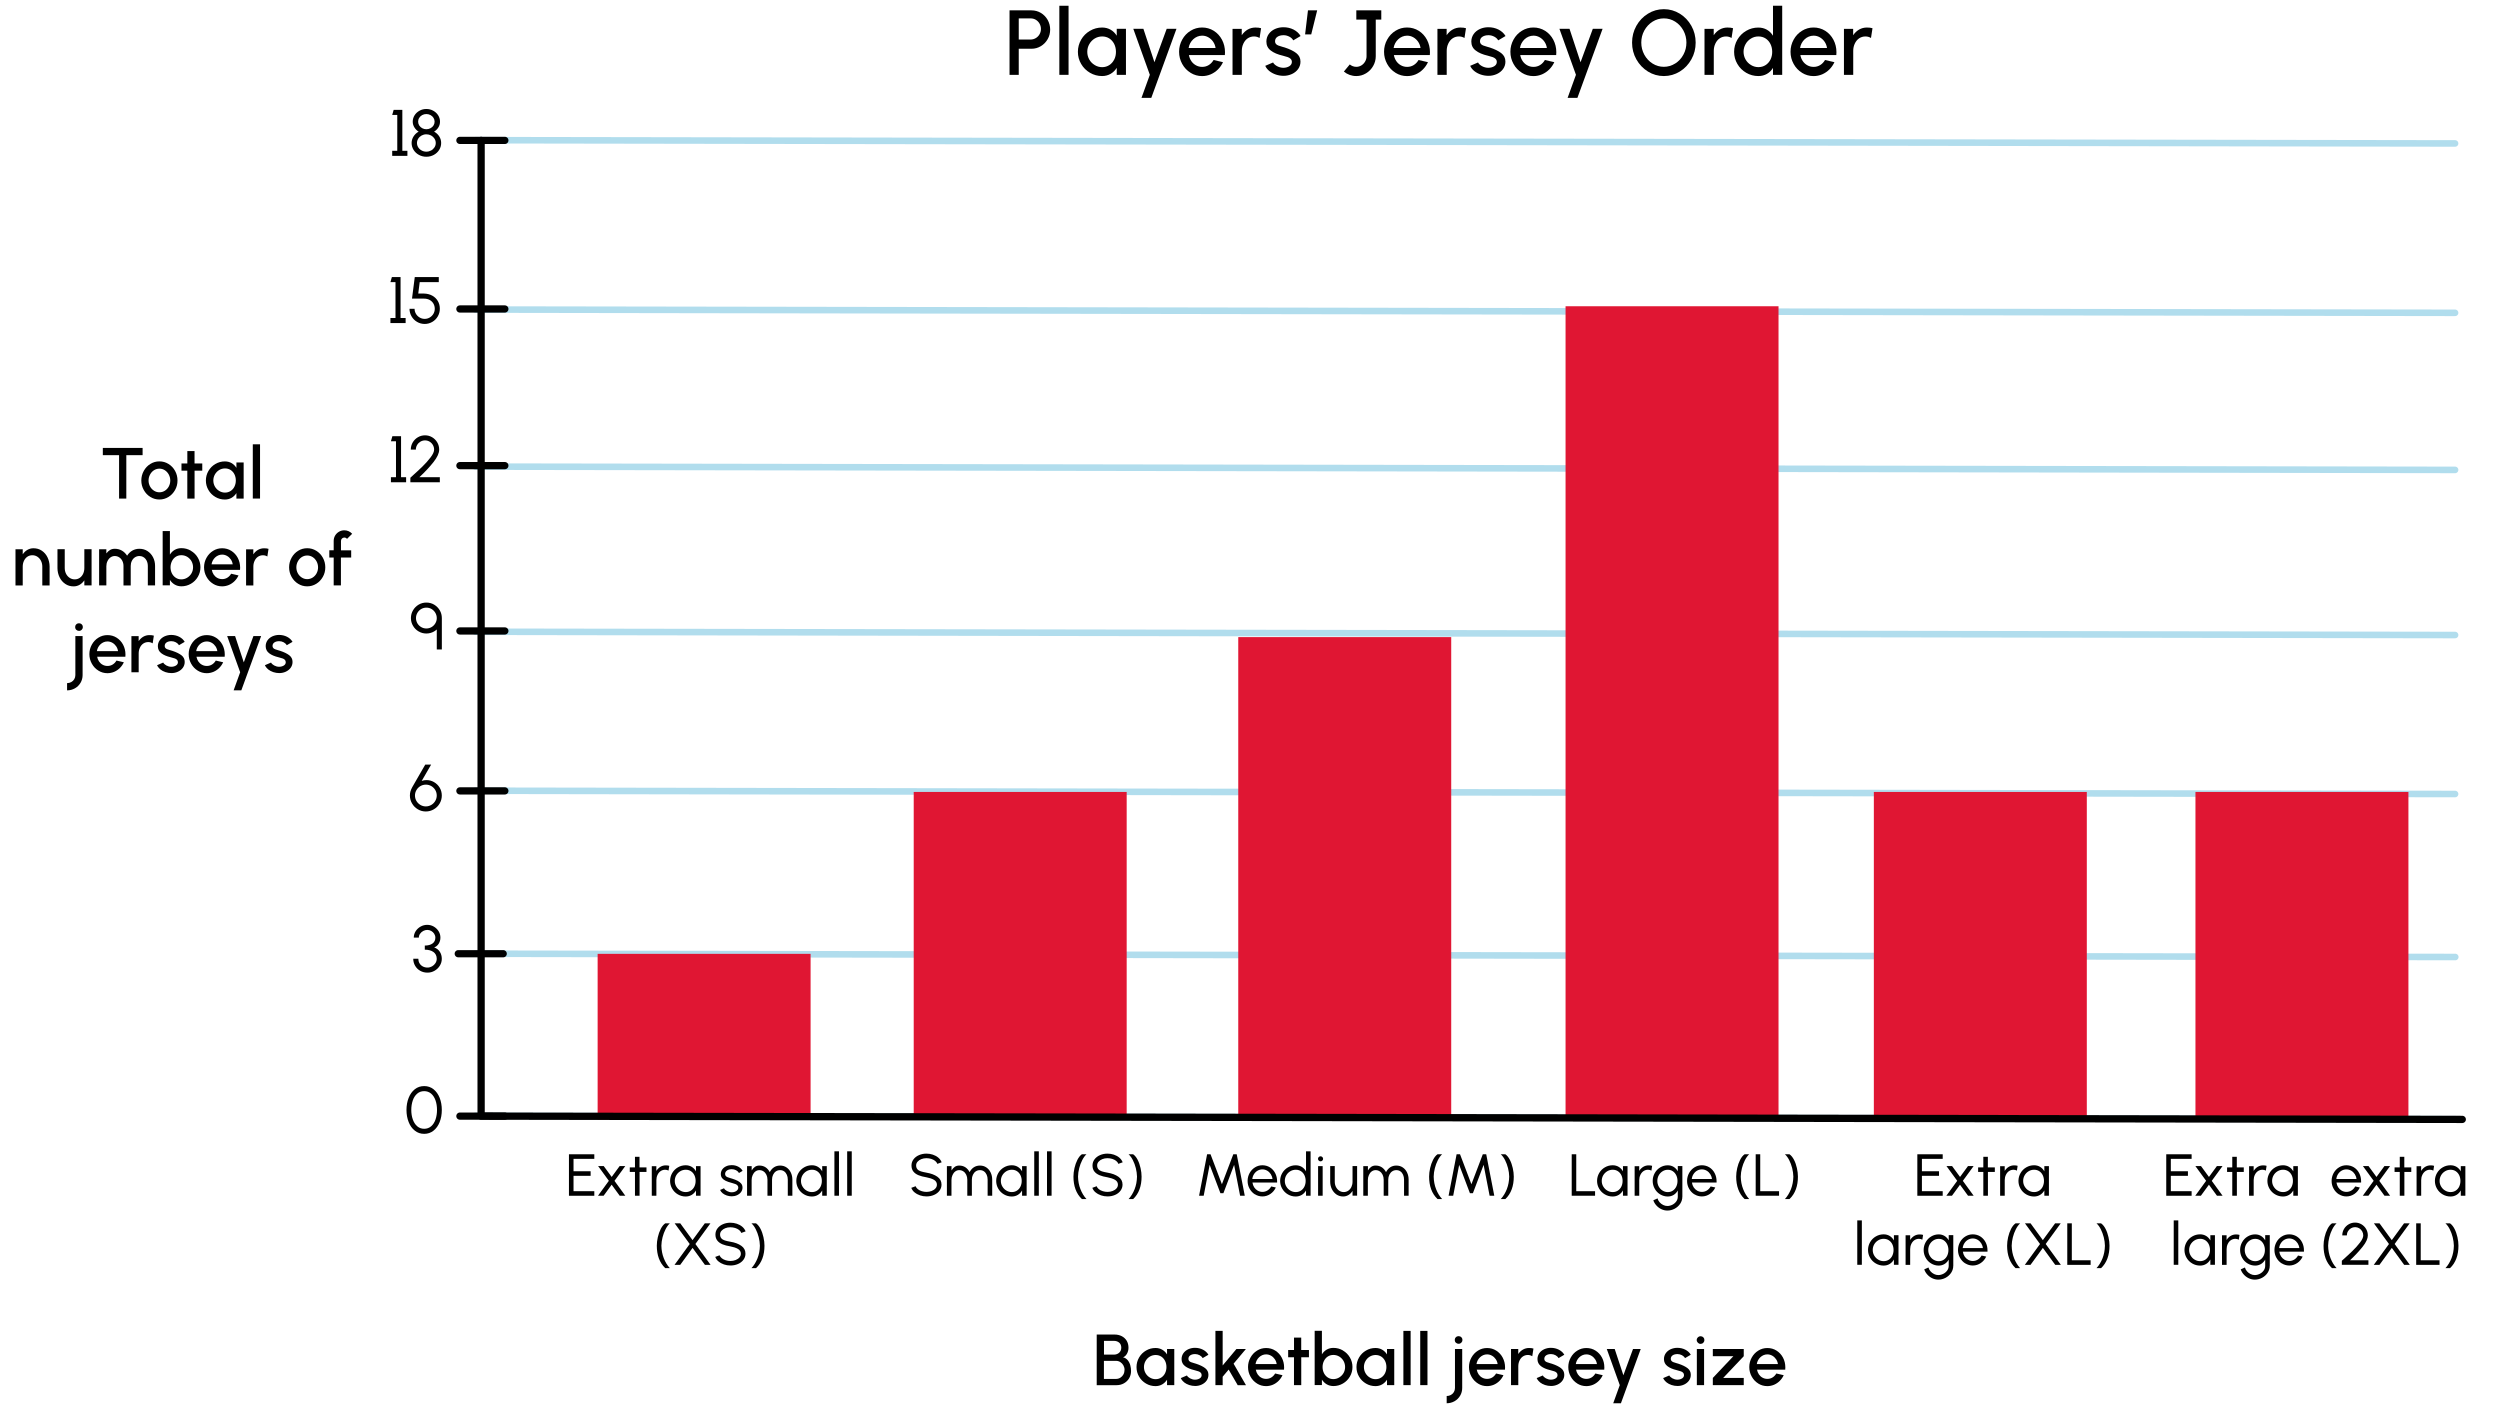 <?xml version="1.0" encoding="UTF-8"?>
<svg id="Layer_1" data-name="Layer 1" xmlns="http://www.w3.org/2000/svg" width="760" height="427" viewBox="0 0 760 427">
  <defs>
    <style>
      .cls-1 {
        fill: #e01633;
      }

      .cls-2 {
        stroke-width: 2.2px;
      }

      .cls-2, .cls-3 {
        stroke-miterlimit: 10;
      }

      .cls-2, .cls-3, .cls-4 {
        fill: none;
        stroke-linecap: round;
      }

      .cls-2, .cls-4 {
        stroke: #000;
      }

      .cls-3 {
        stroke: #b1dded;
        stroke-width: 2px;
      }

      .cls-4 {
        stroke-linejoin: round;
        stroke-width: 2.21px;
      }
    </style>
  </defs>
  <g id="mada4_04.205">
    <g>
      <path d="m313.58,3.15c1.04,0,1.99.27,2.86.78.85.52,1.54,1.23,2.05,2.12.5.9.76,1.88.76,2.93s-.25,2.06-.77,2.94c-.52.9-1.2,1.6-2.07,2.12-.87.52-1.81.78-2.82.78h-3.89v7.94h-2.8V3.15h6.7Zm-.28,8.87c1.13,0,2.16-.62,2.72-1.6.28-.49.42-1.02.42-1.62,0-1.18-.6-2.21-1.55-2.79-.49-.28-1.01-.42-1.58-.42h-3.61v6.43h3.61Z"/>
      <path d="m322.04,1.75h2.8v21h-2.8V1.75Z"/>
      <path d="m342.29,22.76h-2.8v-2.13c-.97,1.53-2.51,2.49-4.45,2.49-1.33,0-2.56-.34-3.68-.99-1.13-.66-2.03-1.55-2.69-2.69-.66-1.12-.99-2.35-.99-3.68s.34-2.58.99-3.71,1.55-2.03,2.69-2.69c1.12-.66,2.35-.99,3.68-.99,1.95,0,3.49.94,4.45,2.49v-2.1h2.8v14.01Zm-3.56-4.66c.35-.71.52-1.48.52-2.34,0-1.74-.73-3.22-2-4.06-.64-.41-1.37-.62-2.19-.62-1.64,0-3.1.9-3.91,2.33-.41.71-.62,1.5-.62,2.35,0,1.69.88,3.21,2.28,4.03.69.42,1.44.63,2.24.63,1.64,0,2.97-.91,3.67-2.33Z"/>
      <path d="m357.65,8.75l-7.66,21.01h-2.98l2.54-7.02-5.03-13.99h3.07l3.36,10.17,3.73-10.17h2.98Z"/>
      <path d="m361.94,22.13c-1.08-.66-1.92-1.55-2.55-2.69s-.95-2.37-.95-3.7.32-2.56.95-3.7,1.47-2.03,2.55-2.69c1.06-.66,2.23-.99,3.5-.99s2.49.34,3.56,1.01c1.05.67,1.89,1.58,2.49,2.72.6,1.15.91,2.41.91,3.78,0,.28-.01.57-.04.87h-10.93c.24,1.36.99,2.49,2.13,3.11.57.32,1.19.48,1.88.48h.06c1.41,0,2.65-.76,3.43-2.09l2.86.66c-.77,1.67-2.07,2.98-3.73,3.7-.83.35-1.71.53-2.62.53-1.27,0-2.44-.34-3.5-.99Zm7.59-7.54c-.18-1.36-1.01-2.58-2.19-3.25-.59-.34-1.22-.5-1.91-.5-2.03,0-3.78,1.68-4.09,3.75h8.18Z"/>
      <path d="m382.92,11.56c-.52-.32-1.08-.48-1.69-.48-1.46,0-2.62.83-3.24,2.17-.32.67-.48,1.42-.48,2.21v7.3h-2.82v-13.99h2.8v1.93c1.01-1.47,2.47-2.33,4.16-2.33.71,0,1.29.07,1.72.21l-.46,2.97Z"/>
      <path d="m385.9,21.61c-.58-.46-1-.99-1.26-1.6l2.38-1.02c.39.81,1.76,1.62,3.1,1.62.71,0,1.33-.17,1.85-.49.5-.32.76-.76.76-1.3,0-.78-.6-1.23-1.26-1.46-.32-.11-.83-.25-1.48-.43-1.56-.36-2.79-.88-3.67-1.57-.9-.67-1.34-1.58-1.34-2.73,0-1.72,1.04-3.1,2.62-3.82.8-.35,1.64-.53,2.55-.53,1.13,0,2.16.24,3.1.71.92.48,1.64,1.13,2.13,1.96l-2.23,1.32c-.24-.45-.63-.83-1.18-1.12-.56-.29-1.13-.45-1.74-.45-.76,0-1.39.15-1.88.48-.49.32-.74.78-.74,1.39,0,.66.43,1.05,1.01,1.27.28.11.67.24,1.19.38.39.11.64.18.77.22,1.48.49,2.65,1.05,3.5,1.71.84.66,1.26,1.5,1.26,2.54v.1c0,1.62-1.02,2.98-2.59,3.71-.8.36-1.64.55-2.54.55-1.58,0-3.15-.52-4.3-1.43Z"/>
      <path d="m397.62,3.15h2.8l-1.81,7.31h-1.86l.87-7.31Z"/>
      <path d="m408.54,21.75l1.79-2.16c.52.43,1.2.73,1.99.73,1.12,0,2.13-.64,2.69-1.64.28-.49.42-1.02.42-1.58V5.95h-3.11v-2.8h7.59v2.8h-1.68v11.15c0,1.06-.27,2.06-.8,2.98-.53.92-1.25,1.67-2.16,2.21-.91.55-1.89.83-2.96.83-1.4,0-2.73-.48-3.78-1.37Z"/>
      <path d="m424.25,22.13c-1.08-.66-1.92-1.55-2.55-2.69s-.95-2.37-.95-3.7.32-2.56.95-3.7,1.47-2.03,2.55-2.69c1.06-.66,2.23-.99,3.5-.99s2.49.34,3.56,1.01c1.05.67,1.89,1.58,2.49,2.72.6,1.15.91,2.41.91,3.78,0,.28-.01.57-.04.87h-10.93c.24,1.36,1,2.49,2.13,3.11.58.32,1.19.48,1.88.48h.06c1.42,0,2.65-.76,3.43-2.09l2.86.66c-.77,1.67-2.07,2.98-3.73,3.7-.83.35-1.71.53-2.62.53-1.28,0-2.44-.34-3.5-.99Zm7.59-7.54c-.18-1.36-1.01-2.58-2.19-3.25-.59-.34-1.22-.5-1.9-.5-2.03,0-3.78,1.68-4.09,3.75h8.18Z"/>
      <path d="m445.22,11.56c-.52-.32-1.08-.48-1.7-.48-1.46,0-2.62.83-3.24,2.17-.32.67-.48,1.42-.48,2.21v7.3h-2.82v-13.99h2.8v1.93c1.01-1.47,2.47-2.33,4.16-2.33.71,0,1.29.07,1.72.21l-.46,2.97Z"/>
      <path d="m448.2,21.61c-.58-.46-1-.99-1.26-1.6l2.38-1.02c.39.81,1.76,1.62,3.1,1.62.71,0,1.33-.17,1.85-.49.5-.32.76-.76.76-1.3,0-.78-.6-1.23-1.26-1.46-.32-.11-.83-.25-1.48-.43-1.56-.36-2.79-.88-3.67-1.57-.9-.67-1.34-1.58-1.34-2.73,0-1.72,1.04-3.1,2.62-3.82.8-.35,1.64-.53,2.55-.53,1.13,0,2.16.24,3.1.71.92.48,1.64,1.13,2.13,1.96l-2.23,1.32c-.24-.45-.63-.83-1.18-1.12-.56-.29-1.13-.45-1.74-.45-.76,0-1.39.15-1.88.48-.49.32-.74.78-.74,1.39,0,.66.43,1.05,1.01,1.27.28.11.67.24,1.19.38.39.11.64.18.77.22,1.48.49,2.65,1.05,3.5,1.71.84.66,1.26,1.5,1.26,2.54v.1c0,1.62-1.02,2.98-2.59,3.71-.8.36-1.64.55-2.54.55-1.58,0-3.15-.52-4.3-1.43Z"/>
      <path d="m462.66,22.13c-1.08-.66-1.92-1.55-2.55-2.69s-.95-2.37-.95-3.7.32-2.56.95-3.7,1.47-2.03,2.55-2.69c1.06-.66,2.23-.99,3.5-.99s2.49.34,3.56,1.01c1.05.67,1.89,1.58,2.49,2.72.6,1.15.91,2.41.91,3.78,0,.28-.01.57-.04.87h-10.93c.24,1.36,1,2.49,2.13,3.11.58.32,1.19.48,1.88.48h.06c1.42,0,2.65-.76,3.43-2.09l2.86.66c-.77,1.67-2.07,2.98-3.73,3.7-.83.35-1.71.53-2.62.53-1.28,0-2.44-.34-3.5-.99Zm7.59-7.54c-.18-1.36-1.01-2.58-2.19-3.25-.59-.34-1.22-.5-1.9-.5-2.03,0-3.78,1.68-4.09,3.75h8.18Z"/>
      <path d="m487.19,8.75l-7.66,21.01h-2.98l2.54-7.02-5.03-13.99h3.07l3.36,10.17,3.73-10.17h2.98Z"/>
      <path d="m500.98,21.75c-1.48-.91-2.66-2.16-3.53-3.71-.87-1.55-1.3-3.25-1.3-5.08s.43-3.54,1.3-5.1c.87-1.56,2.05-2.79,3.53-3.7,1.47-.91,3.08-1.37,4.83-1.37s3.36.46,4.85,1.37c1.47.91,2.65,2.14,3.52,3.7.87,1.55,1.3,3.26,1.3,5.1s-.43,3.53-1.3,5.08c-.87,1.56-2.04,2.8-3.52,3.71-1.49.91-3.1,1.37-4.85,1.37s-3.36-.46-4.83-1.37Zm8.28-2.44c1.05-.66,1.88-1.55,2.49-2.69.62-1.13.92-2.35.92-3.67s-.31-2.55-.92-3.68c-.62-1.13-1.44-2.03-2.49-2.69s-2.2-.99-3.45-.99-2.38.34-3.43.99c-1.05.67-1.89,1.57-2.51,2.7-.62,1.13-.92,2.35-.92,3.67s.31,2.55.92,3.68c.62,1.13,1.46,2.03,2.51,2.69,1.05.66,2.19.99,3.43.99s2.39-.34,3.45-1.01Z"/>
      <path d="m526.41,11.56c-.52-.32-1.08-.48-1.7-.48-1.46,0-2.62.83-3.24,2.17-.32.67-.48,1.42-.48,2.21v7.3h-2.82v-13.99h2.8v1.93c1.01-1.47,2.47-2.33,4.16-2.33.71,0,1.29.07,1.72.21l-.46,2.97Z"/>
      <path d="m541.79,22.76h-2.8v-2.12c-.95,1.56-2.49,2.48-4.46,2.48-1.33,0-2.56-.34-3.68-.99-1.13-.66-2.03-1.55-2.69-2.69-.66-1.12-.99-2.35-.99-3.68s.34-2.56.99-3.7c.66-1.13,1.55-2.03,2.69-2.69,1.12-.66,2.35-.99,3.68-.99,1.96,0,3.5.92,4.46,2.48V1.75h2.8v21.01Zm-3.56-4.65c.35-.71.52-1.5.52-2.35,0-1.74-.73-3.22-2-4.06-.64-.41-1.37-.62-2.19-.62s-1.57.21-2.25.63c-.7.42-1.25.98-1.65,1.69s-.62,1.5-.62,2.35c0,1.69.88,3.21,2.28,4.03.69.42,1.44.63,2.24.63,1.64,0,2.97-.9,3.67-2.31Z"/>
      <path d="m547.82,22.13c-1.08-.66-1.92-1.55-2.55-2.69s-.95-2.37-.95-3.7.32-2.56.95-3.7,1.47-2.03,2.55-2.69c1.06-.66,2.23-.99,3.5-.99s2.49.34,3.56,1.01c1.05.67,1.89,1.58,2.49,2.72.6,1.15.91,2.41.91,3.78,0,.28-.01.57-.04.87h-10.93c.24,1.36,1,2.49,2.13,3.11.58.32,1.19.48,1.88.48h.06c1.42,0,2.65-.76,3.43-2.09l2.86.66c-.77,1.67-2.07,2.98-3.73,3.7-.83.35-1.71.53-2.62.53-1.27,0-2.44-.34-3.5-.99Zm7.59-7.54c-.18-1.36-1.01-2.58-2.19-3.25-.59-.34-1.22-.5-1.91-.5-2.03,0-3.78,1.68-4.09,3.75h8.18Z"/>
      <path d="m568.8,11.56c-.52-.32-1.08-.48-1.7-.48-1.46,0-2.62.83-3.24,2.17-.32.67-.48,1.42-.48,2.21v7.3h-2.82v-13.99h2.8v1.93c1.01-1.47,2.46-2.33,4.16-2.33.71,0,1.29.07,1.72.21l-.46,2.97Z"/>
    </g>
    <g>
      <line class="cls-3" x1="144.55" y1="339.22" x2="746.4" y2="340.22"/>
      <line class="cls-3" x1="144.58" y1="240.38" x2="746.34" y2="241.38"/>
      <line class="cls-3" x1="144.58" y1="141.85" x2="746.34" y2="142.85"/>
      <line class="cls-3" x1="144.58" y1="42.61" x2="746.34" y2="43.61"/>
      <line class="cls-3" x1="144.58" y1="94.1" x2="746.34" y2="95.1"/>
      <line class="cls-3" x1="144.58" y1="192.05" x2="746.34" y2="193.05"/>
      <line class="cls-3" x1="144.58" y1="289.93" x2="746.4" y2="290.93"/>
    </g>
    <rect class="cls-1" x="181.68" y="289.97" width="64.74" height="50.33"/>
    <rect class="cls-1" x="277.77" y="240.75" width="64.74" height="99.55"/>
    <rect class="cls-1" x="376.43" y="193.68" width="64.74" height="146.63"/>
    <rect class="cls-1" x="475.93" y="93.1" width="64.74" height="247.21"/>
    <rect class="cls-1" x="569.65" y="240.75" width="64.74" height="99.55"/>
    <rect class="cls-1" x="667.42" y="240.75" width="64.74" height="99.55"/>
    <g>
      <line class="cls-2" x1="139.81" y1="339.3" x2="153.47" y2="339.3"/>
      <line class="cls-2" x1="139.81" y1="240.43" x2="153.47" y2="240.43"/>
      <line class="cls-2" x1="139.81" y1="141.55" x2="153.47" y2="141.55"/>
      <line class="cls-2" x1="139.81" y1="42.68" x2="153.47" y2="42.68"/>
      <line class="cls-2" x1="139.31" y1="289.93" x2="152.97" y2="289.93"/>
      <line class="cls-2" x1="139.81" y1="93.93" x2="153.47" y2="93.93"/>
      <line class="cls-2" x1="139.81" y1="191.81" x2="153.47" y2="191.81"/>
    </g>
    <g>
      <path d="m172.96,350.9h7.71v1.39h-6.32v3.77h5.2v1.39h-5.2v4.67h6.32v1.39h-7.71v-12.6Z"/>
      <path d="m185.1,358.98l-3.28-4.5h1.71l2.42,3.31,2.42-3.31h1.71l-3.28,4.5,3.29,4.52h-1.71l-2.44-3.35-2.44,3.35h-1.71l3.29-4.52Z"/>
      <path d="m194.43,356.27v7.23h-1.4v-7.23s-1.58,0-1.58,0v-1.39h1.58v-3.21s1.38,0,1.38,0v3.21h2.12v1.39h-2.11Z"/>
      <path d="m203.24,355.86c-.33-.17-.68-.26-1.04-.26-1.01,0-1.85.59-2.31,1.56-.23.48-.35,1.01-.35,1.58v4.77h-1.4v-8.99h1.39v1.43c.68-1.07,1.68-1.68,2.86-1.68.44,0,.79.04,1.07.14l-.23,1.47Z"/>
      <path d="m212.97,363.5h-1.39v-1.61c-.64,1.14-1.74,1.85-3.13,1.85-.86,0-1.65-.22-2.37-.64-.73-.42-1.31-1-1.73-1.73-.42-.72-.64-1.51-.64-2.37s.22-1.66.64-2.39c.42-.73,1-1.31,1.73-1.73.72-.42,1.51-.64,2.37-.64,1.4,0,2.49.7,3.13,1.85v-1.59h1.39v9Zm-1.87-2.79c.24-.51.37-1.09.37-1.71,0-1.27-.51-2.35-1.42-2.95-.46-.3-.98-.45-1.58-.45s-1.16.15-1.67.46c-.51.31-.92.72-1.22,1.23-.3.52-.45,1.09-.45,1.71s.15,1.19.46,1.7c.31.52.71.94,1.22,1.23.51.31,1.06.46,1.66.46,1.2,0,2.13-.65,2.63-1.68Z"/>
      <path d="m219.69,362.75c-.37-.3-.63-.63-.78-1.01l1.2-.51c.26.63,1.39,1.23,2.32,1.23.69,0,1.36-.23,1.73-.67.19-.22.28-.47.28-.76,0-.55-.39-.89-.88-1.08-.25-.1-.58-.21-1.01-.32l-.18-.05c-1.4-.37-2.3-.76-2.84-1.43-.26-.33-.4-.76-.4-1.25,0-1.07.67-1.93,1.67-2.37.5-.23,1.04-.33,1.63-.33.73,0,1.4.15,2,.47.6.32,1.04.74,1.32,1.27l-1.12.66c-.15-.34-.44-.62-.86-.85-.42-.22-.86-.32-1.31-.32-1.12,0-2.03.54-2.03,1.45,0,.51.3.81.73.98.22.09.52.2.93.31l.51.15c1.3.42,2.17.82,2.71,1.48.27.33.41.74.41,1.21v.03c0,1.02-.66,1.85-1.66,2.3-.5.23-1.04.34-1.6.34-1.02,0-2.05-.34-2.78-.93Z"/>
      <path d="m228.51,354.5v1.31c.66-1,1.31-1.48,2.35-1.48,1.43,0,2.48.73,3.15,2,.66-1.27,1.74-2,3.14-2,.74,0,1.4.19,1.96.58.57.39,1,.9,1.31,1.56.31.66.46,1.37.46,2.14v4.89h-1.39v-4.89c0-1.07-.39-2-1.1-2.51-.35-.25-.77-.38-1.25-.38-.96,0-1.72.55-2.13,1.43-.21.44-.31.93-.31,1.46v4.89h-1.39v-4.89c0-1.05-.43-1.99-1.18-2.5-.37-.26-.8-.39-1.28-.39-.89,0-1.65.59-2.04,1.51-.21.46-.31.95-.31,1.49v4.78h-1.39v-9h1.39Z"/>
      <path d="m251.34,363.5h-1.39v-1.61c-.64,1.14-1.74,1.85-3.13,1.85-.86,0-1.65-.22-2.37-.64-.73-.42-1.31-1-1.73-1.73-.42-.72-.64-1.51-.64-2.37s.22-1.66.64-2.39c.42-.73,1-1.31,1.73-1.73.72-.42,1.51-.64,2.37-.64,1.4,0,2.49.7,3.13,1.85v-1.59h1.39v9Zm-1.87-2.79c.24-.51.37-1.09.37-1.71,0-1.27-.51-2.35-1.42-2.95-.46-.3-.98-.45-1.58-.45s-1.16.15-1.67.46c-.51.31-.92.72-1.22,1.23-.3.52-.45,1.09-.45,1.71s.15,1.19.46,1.7c.31.52.71.94,1.22,1.23.51.31,1.06.46,1.66.46,1.2,0,2.13-.65,2.63-1.68Z"/>
      <path d="m253.66,350h1.39v13.5h-1.39v-13.5Z"/>
      <path d="m257.54,350h1.39v13.5h-1.39v-13.5Z"/>
      <path d="m202.23,385.51c-1.76-1.66-2.56-4.02-2.56-6.81,0-.82.1-1.69.31-2.6s.5-1.75.89-2.51c.39-.77.84-1.32,1.36-1.69h1.39c-.48.45-.91,1.04-1.29,1.79-.39.75-.68,1.56-.91,2.43-.23.87-.34,1.74-.36,2.58.03,1.38.27,2.64.73,3.8.45,1.16,1.06,2.17,1.83,3.01h-1.39Z"/>
      <path d="m209.67,378.17l-4.58-6.28h1.71l3.73,5.11,3.73-5.11h1.71l-4.57,6.28,4.61,6.34h-1.72l-3.75-5.15-3.75,5.15h-1.73l4.62-6.34Z"/>
      <path d="m218.43,383.5c-.47-.4-.8-.86-.99-1.4l1.31-.49c.24.69.95,1.23,1.87,1.51.46.14.94.22,1.42.22,1.12,0,2.15-.39,2.74-1.06.3-.33.44-.72.44-1.15,0-.62-.3-1.11-.88-1.46-.59-.34-1.36-.59-2.3-.77-1.9-.31-3.21-.79-3.97-1.76-.39-.48-.58-1.1-.58-1.84,0-.7.21-1.33.63-1.88.41-.55.97-.97,1.67-1.27s1.45-.45,2.25-.45c1.33,0,2.66.43,3.6,1.22.48.41.81.87,1.02,1.42l-1.31.47c-.24-.69-.95-1.22-1.87-1.51-.46-.13-.94-.21-1.43-.21h-.05c-.53,0-1.04.09-1.51.28-.48.19-.86.45-1.15.78-.3.33-.44.72-.44,1.14,0,.98.57,1.52,1.43,1.8.42.14,1,.27,1.73.4,1.35.22,2.45.64,3.29,1.23.85.59,1.27,1.4,1.27,2.39,0,.7-.21,1.32-.62,1.87-.41.55-.97.98-1.67,1.28-.7.3-1.46.45-2.28.45-1.36,0-2.68-.44-3.61-1.23Z"/>
      <path d="m228.45,385.51c.77-.84,1.38-1.85,1.84-3.01.45-1.16.69-2.42.72-3.8-.02-.85-.14-1.71-.36-2.59-.23-.87-.52-1.68-.9-2.43-.38-.74-.81-1.33-1.3-1.78h1.39c.52.37.98.93,1.37,1.69.39.76.67,1.6.88,2.51.21.91.31,1.78.31,2.6,0,2.78-.79,5.15-2.56,6.81h-1.39Z"/>
    </g>
    <g>
      <path d="m278.03,362.5c-.47-.4-.8-.86-.99-1.4l1.31-.49c.24.69.95,1.23,1.87,1.51.46.14.94.22,1.42.22,1.12,0,2.15-.39,2.74-1.06.3-.33.44-.72.44-1.15,0-.62-.3-1.11-.88-1.46-.59-.34-1.36-.59-2.3-.77-1.9-.32-3.21-.79-3.97-1.75-.39-.48-.58-1.1-.58-1.85,0-.7.21-1.33.63-1.88.41-.55.97-.97,1.67-1.27s1.45-.45,2.25-.45c1.33,0,2.66.43,3.6,1.22.48.41.81.87,1.02,1.42l-1.31.47c-.24-.69-.95-1.22-1.87-1.51-.46-.13-.94-.21-1.43-.21h-.05c-.53,0-1.04.09-1.51.28-.48.19-.86.45-1.15.78-.3.33-.44.72-.44,1.14,0,.98.57,1.52,1.43,1.8.42.14,1,.27,1.73.4,1.35.23,2.45.64,3.29,1.23.85.59,1.27,1.4,1.27,2.39,0,.7-.21,1.32-.62,1.87-.41.55-.97.98-1.67,1.28-.7.3-1.46.45-2.28.45-1.36,0-2.68-.44-3.61-1.23Z"/>
      <path d="m289.26,354.5v1.31c.66-1,1.31-1.48,2.35-1.48,1.43,0,2.48.73,3.15,2,.66-1.27,1.74-2,3.14-2,.74,0,1.4.19,1.96.58.57.39,1,.9,1.31,1.56.31.66.46,1.37.46,2.14v4.89h-1.39v-4.89c0-1.07-.39-2-1.1-2.51-.35-.25-.77-.38-1.25-.38-.96,0-1.72.55-2.13,1.43-.21.44-.31.93-.31,1.46v4.89h-1.39v-4.89c0-1.05-.43-1.99-1.18-2.5-.37-.26-.8-.39-1.28-.39-.89,0-1.65.59-2.04,1.51-.21.46-.31.95-.31,1.49v4.78h-1.39v-9h1.39Z"/>
      <path d="m312.1,363.5h-1.39v-1.61c-.64,1.14-1.74,1.85-3.13,1.85-.86,0-1.65-.22-2.37-.64-.73-.42-1.31-1-1.73-1.73-.42-.72-.64-1.51-.64-2.37s.22-1.66.64-2.39c.42-.73,1-1.31,1.73-1.73.72-.42,1.51-.64,2.37-.64,1.4,0,2.49.7,3.13,1.85v-1.59h1.39v9Zm-1.87-2.79c.24-.51.37-1.09.37-1.71,0-1.27-.51-2.35-1.42-2.95-.46-.3-.98-.45-1.58-.45s-1.16.15-1.67.46c-.51.31-.92.72-1.22,1.23-.3.52-.45,1.09-.45,1.71s.15,1.19.46,1.7c.31.52.71.94,1.22,1.23.51.31,1.06.46,1.66.46,1.2,0,2.13-.65,2.63-1.68Z"/>
      <path d="m314.41,350h1.39v13.5h-1.39v-13.5Z"/>
      <path d="m318.29,350h1.39v13.5h-1.39v-13.5Z"/>
      <path d="m328.89,364.51c-1.76-1.66-2.56-4.02-2.56-6.81,0-.82.1-1.69.31-2.6s.5-1.75.89-2.51c.39-.77.84-1.32,1.36-1.69h1.39c-.48.45-.91,1.04-1.29,1.79-.39.75-.68,1.56-.91,2.43-.23.87-.34,1.74-.36,2.58.03,1.38.27,2.64.73,3.8.45,1.16,1.06,2.17,1.83,3.01h-1.39Z"/>
      <path d="m333.06,362.5c-.47-.4-.8-.86-.99-1.4l1.31-.49c.24.69.95,1.23,1.87,1.51.46.14.94.22,1.42.22,1.12,0,2.15-.39,2.74-1.06.3-.33.44-.72.44-1.15,0-.62-.3-1.11-.88-1.46-.59-.34-1.36-.59-2.3-.77-1.9-.32-3.21-.79-3.97-1.75-.39-.48-.58-1.1-.58-1.85,0-.7.21-1.33.63-1.88.41-.55.97-.97,1.67-1.27s1.45-.45,2.25-.45c1.33,0,2.66.43,3.6,1.22.48.41.81.87,1.02,1.42l-1.31.47c-.24-.69-.95-1.22-1.87-1.51-.46-.13-.94-.21-1.43-.21h-.05c-.53,0-1.04.09-1.51.28-.48.19-.86.45-1.15.78-.3.33-.44.72-.44,1.14,0,.98.57,1.52,1.43,1.8.42.14,1,.27,1.73.4,1.35.23,2.45.64,3.29,1.23.85.59,1.27,1.4,1.27,2.39,0,.7-.21,1.32-.62,1.87-.41.55-.97.98-1.67,1.28-.7.3-1.46.45-2.28.45-1.36,0-2.68-.44-3.61-1.23Z"/>
      <path d="m343.09,364.51c.77-.84,1.38-1.84,1.84-3.01.45-1.16.69-2.42.72-3.8-.02-.85-.14-1.71-.36-2.59-.22-.87-.52-1.68-.9-2.43-.38-.74-.81-1.33-1.3-1.78h1.39c.52.37.98.93,1.37,1.69.39.76.67,1.6.88,2.51.21.91.31,1.78.31,2.6,0,2.78-.79,5.15-2.56,6.81h-1.39Z"/>
    </g>
    <g>
      <path d="m366.96,350.9h1.04l3.46,9.11,3.46-9.11h1.04l2.45,12.6h-1.42l-1.82-9.39-3.26,8.63h-.9l-3.27-8.63-1.82,9.39h-1.4l2.44-12.6Z"/>
      <path d="m381.52,363.1c-.69-.42-1.23-1-1.64-1.73-.41-.72-.61-1.51-.61-2.37s.21-1.66.61-2.39c.41-.73.95-1.31,1.64-1.73.68-.42,1.43-.64,2.25-.64s1.61.22,2.29.64c.68.43,1.22,1.02,1.6,1.76.39.75.58,1.58.58,2.48,0,.17,0,.3,0,.38h-7.49c.14,1.07.73,1.97,1.6,2.47.44.24.92.37,1.43.37,1.12,0,2.09-.61,2.67-1.66l1.4.32c-.72,1.6-2.3,2.72-4.07,2.72-.82,0-1.57-.22-2.25-.64Zm5.31-4.69c-.1-1.04-.7-1.99-1.6-2.52-.45-.26-.94-.4-1.46-.4-1.04,0-1.98.55-2.55,1.44-.29.44-.46.94-.52,1.48h6.13Z"/>
      <path d="m398.42,363.5h-1.39v-1.6c-.64,1.14-1.74,1.84-3.13,1.84-.86,0-1.65-.22-2.37-.64-.73-.42-1.3-1-1.73-1.73-.42-.72-.64-1.51-.64-2.37s.22-1.65.64-2.38c.42-.73,1-1.31,1.73-1.73.72-.42,1.51-.64,2.37-.64,1.4,0,2.49.69,3.13,1.84v-6.09h1.39v13.5Zm-1.87-2.79c.24-.51.37-1.09.37-1.71,0-1.27-.51-2.35-1.42-2.95-.46-.3-.98-.45-1.58-.45s-1.15.15-1.67.46c-.51.31-.93.72-1.22,1.23-.3.52-.45,1.09-.45,1.71s.15,1.19.46,1.7c.3.52.71.94,1.22,1.23.51.31,1.06.46,1.66.46,1.2,0,2.13-.65,2.63-1.68Z"/>
      <path d="m400.9,352.82c-.15-.15-.23-.32-.23-.53s.08-.4.23-.55c.15-.15.33-.23.54-.23s.4.08.55.23.23.34.23.55-.07.38-.23.53c-.15.15-.34.23-.55.23s-.39-.08-.54-.23Zm1.19,1.68v9h-1.39v-9h1.39Z"/>
      <path d="m405.77,354.5v4.76c0,1.14.51,2.15,1.35,2.71.42.28.88.42,1.39.42,1.01,0,1.85-.59,2.32-1.56.22-.48.34-1.01.34-1.58v-4.76h1.39v9h-1.39v-1.45c-.68,1.07-1.67,1.69-2.85,1.69-.76,0-1.43-.2-2.03-.6-.59-.41-1.05-.95-1.39-1.62-.33-.68-.51-1.42-.52-2.22v-4.8h1.39Z"/>
      <path d="m415.85,354.5v1.31c.66-1,1.31-1.48,2.35-1.48,1.43,0,2.48.73,3.15,2,.66-1.27,1.74-2,3.14-2,.74,0,1.39.19,1.96.58.57.39,1,.9,1.31,1.56.31.66.46,1.37.46,2.14v4.89h-1.39v-4.89c0-1.07-.39-2-1.1-2.51-.35-.25-.77-.38-1.25-.38-.96,0-1.72.55-2.13,1.43-.21.44-.32.93-.32,1.46v4.89h-1.39v-4.89c0-1.05-.43-1.99-1.18-2.5-.37-.26-.8-.39-1.28-.39-.89,0-1.65.59-2.04,1.51-.21.46-.31.95-.31,1.49v4.78h-1.39v-9h1.39Z"/>
      <path d="m437.01,364.51c-1.76-1.66-2.56-4.02-2.56-6.81,0-.82.1-1.69.31-2.6s.5-1.75.89-2.51c.39-.77.84-1.32,1.36-1.69h1.39c-.48.45-.91,1.04-1.29,1.79-.39.75-.68,1.56-.91,2.43-.23.87-.34,1.74-.36,2.58.03,1.38.27,2.64.73,3.8.45,1.16,1.06,2.17,1.83,3.01h-1.39Z"/>
      <path d="m442.81,350.9h1.04l3.46,9.11,3.46-9.11h1.04l2.45,12.6h-1.42l-1.82-9.39-3.26,8.63h-.9l-3.27-8.63-1.82,9.39h-1.4l2.44-12.6Z"/>
      <path d="m456.24,364.51c.77-.84,1.38-1.85,1.84-3.01.45-1.16.69-2.42.72-3.8-.02-.85-.13-1.71-.36-2.59-.23-.87-.52-1.68-.9-2.43-.38-.74-.81-1.33-1.3-1.78h1.39c.52.37.98.93,1.37,1.69.39.76.67,1.6.88,2.51.21.91.31,1.78.31,2.6,0,2.78-.79,5.15-2.56,6.81h-1.39Z"/>
    </g>
    <g>
      <path d="m477.79,350.9h1.39v11.22h5.72v1.39h-7.1v-12.6Z"/>
      <path d="m494.77,363.5h-1.39v-1.61c-.64,1.14-1.74,1.85-3.13,1.85-.86,0-1.65-.22-2.37-.64-.73-.42-1.31-1-1.73-1.73-.42-.72-.64-1.51-.64-2.37s.22-1.66.64-2.39c.42-.73,1-1.31,1.73-1.73.72-.42,1.51-.64,2.37-.64,1.4,0,2.49.7,3.13,1.85v-1.59h1.39v9Zm-1.87-2.79c.24-.51.37-1.09.37-1.71,0-1.27-.51-2.35-1.42-2.95-.46-.3-.98-.45-1.58-.45s-1.16.15-1.67.46c-.51.31-.92.72-1.22,1.23-.3.52-.45,1.09-.45,1.71s.15,1.19.46,1.7c.31.52.71.94,1.22,1.23.51.31,1.06.46,1.66.46,1.2,0,2.13-.65,2.63-1.68Z"/>
      <path d="m502.03,355.86c-.33-.17-.68-.26-1.04-.26-1.01,0-1.85.59-2.31,1.56-.23.48-.35,1.01-.35,1.58v4.77h-1.4v-8.99h1.39v1.43c.68-1.07,1.68-1.68,2.86-1.68.44,0,.79.04,1.07.14l-.22,1.47Z"/>
      <path d="m511.43,363.81c0,.77-.22,1.47-.64,2.11-.42.64-.99,1.15-1.69,1.53-.71.37-1.45.56-2.23.56-1.23,0-2.46-.58-3.32-1.54-.44-.48-.75-1.01-.94-1.58l1.28-.58c.22.86.87,1.59,1.71,2,.41.21.84.31,1.27.31.53,0,1.04-.13,1.54-.38.49-.25.88-.59,1.19-1.02.3-.43.45-.9.45-1.41v-1.89c-.64,1.13-1.71,1.82-3.04,1.82-.83,0-1.59-.22-2.3-.64-.71-.42-1.27-1-1.67-1.73-.41-.72-.62-1.51-.62-2.37s.21-1.65.62-2.38c.41-.73.96-1.31,1.67-1.73.7-.42,1.47-.64,2.3-.64,1.33,0,2.4.69,3.04,1.81v-1.57h1.39v9.31Zm-1.83-3.11c.24-.51.36-1.08.36-1.69,0-1.23-.51-2.33-1.4-2.94-.45-.31-.96-.46-1.54-.46s-1.12.15-1.6.46c-.5.31-.88.72-1.16,1.23-.29.52-.43,1.09-.43,1.71s.14,1.19.43,1.7c.29.52.68.94,1.17,1.23.49.31,1.02.46,1.59.46,1.16,0,2.1-.66,2.58-1.7Z"/>
      <path d="m515.12,363.1c-.69-.42-1.23-1-1.64-1.73-.41-.72-.61-1.51-.61-2.37s.21-1.66.61-2.39c.41-.73.95-1.31,1.64-1.73.68-.42,1.43-.64,2.25-.64s1.61.22,2.29.64c.68.43,1.22,1.02,1.6,1.76.39.75.58,1.58.58,2.48,0,.17,0,.3,0,.38h-7.49c.14,1.07.73,1.97,1.6,2.47.44.24.92.37,1.43.37,1.12,0,2.09-.61,2.66-1.66l1.41.32c-.72,1.6-2.3,2.72-4.07,2.72-.82,0-1.57-.22-2.25-.64Zm5.31-4.69c-.1-1.04-.7-1.99-1.6-2.52-.45-.26-.94-.4-1.46-.4-1.04,0-1.98.55-2.55,1.44-.29.44-.46.94-.52,1.48h6.13Z"/>
      <path d="m530.36,364.51c-1.76-1.66-2.56-4.02-2.56-6.81,0-.82.1-1.69.31-2.6s.5-1.75.89-2.51c.39-.77.84-1.32,1.36-1.69h1.39c-.48.45-.91,1.04-1.29,1.79-.39.75-.68,1.56-.91,2.43-.23.87-.34,1.74-.36,2.58.03,1.38.27,2.64.73,3.8.45,1.16,1.06,2.17,1.83,3.01h-1.39Z"/>
      <path d="m533.72,350.9h1.39v11.22h5.72v1.39h-7.1v-12.6Z"/>
      <path d="m542.62,364.51c.76-.84,1.38-1.85,1.84-3.01.45-1.16.69-2.42.72-3.8-.02-.85-.14-1.71-.36-2.59-.22-.87-.52-1.68-.9-2.43-.38-.74-.81-1.33-1.3-1.78h1.39c.52.37.98.93,1.37,1.69.39.76.67,1.6.88,2.51s.31,1.78.31,2.6c0,2.78-.79,5.15-2.56,6.81h-1.39Z"/>
    </g>
    <g>
      <path d="m582.87,350.9h7.71v1.39h-6.32v3.77h5.2v1.39h-5.2v4.67h6.32v1.39h-7.71v-12.6Z"/>
      <path d="m595,358.98l-3.28-4.5h1.71l2.42,3.31,2.42-3.31h1.71l-3.28,4.5,3.29,4.52h-1.71l-2.44-3.35-2.44,3.35h-1.71l3.29-4.52Z"/>
      <path d="m604.33,356.27v7.23h-1.4v-7.23s-1.58,0-1.58,0v-1.39h1.58v-3.21s1.38,0,1.38,0v3.21h2.12v1.39h-2.11Z"/>
      <path d="m613.14,355.86c-.33-.17-.68-.26-1.04-.26-1.01,0-1.85.59-2.31,1.56-.23.48-.35,1.01-.35,1.58v4.77h-1.4v-8.99h1.39v1.43c.68-1.07,1.68-1.68,2.86-1.68.44,0,.79.04,1.07.14l-.22,1.47Z"/>
      <path d="m622.87,363.5h-1.39v-1.61c-.64,1.14-1.74,1.85-3.13,1.85-.86,0-1.65-.22-2.37-.64-.73-.42-1.31-1-1.73-1.73-.42-.72-.64-1.51-.64-2.37s.22-1.66.64-2.39c.42-.73,1-1.31,1.73-1.73.72-.42,1.51-.64,2.37-.64,1.4,0,2.49.7,3.13,1.85v-1.59h1.39v9Zm-1.87-2.79c.24-.51.37-1.09.37-1.71,0-1.27-.51-2.35-1.42-2.95-.46-.3-.98-.45-1.58-.45s-1.16.15-1.67.46c-.51.31-.92.72-1.21,1.23-.3.52-.45,1.09-.45,1.71s.15,1.19.46,1.7c.31.52.71.94,1.22,1.23.51.31,1.06.46,1.66.46,1.2,0,2.13-.65,2.63-1.68Z"/>
      <path d="m564.61,371h1.39v13.5h-1.39v-13.5Z"/>
      <path d="m577.14,384.5h-1.39v-1.61c-.64,1.14-1.74,1.85-3.13,1.85-.86,0-1.65-.22-2.37-.64-.73-.42-1.31-1-1.73-1.73-.42-.72-.64-1.51-.64-2.37s.22-1.66.64-2.39c.42-.73,1-1.31,1.73-1.73.72-.42,1.51-.64,2.37-.64,1.4,0,2.49.7,3.13,1.85v-1.59h1.39v9Zm-1.87-2.79c.24-.51.37-1.09.37-1.71,0-1.27-.51-2.35-1.42-2.95-.46-.3-.98-.45-1.58-.45s-1.16.15-1.67.46c-.51.31-.92.72-1.21,1.23-.3.52-.45,1.09-.45,1.71s.15,1.19.46,1.7c.31.52.71.94,1.22,1.23.51.31,1.06.46,1.66.46,1.2,0,2.13-.65,2.63-1.68Z"/>
      <path d="m584.39,376.86c-.33-.17-.67-.26-1.04-.26-1.01,0-1.85.59-2.31,1.56-.23.48-.35,1.01-.35,1.58v4.77h-1.39v-8.99h1.39v1.43c.68-1.07,1.68-1.68,2.86-1.68.44,0,.79.04,1.07.14l-.23,1.47Z"/>
      <path d="m593.79,384.81c0,.77-.22,1.47-.64,2.11-.42.64-.99,1.15-1.69,1.53-.71.37-1.45.56-2.23.56-1.23,0-2.46-.58-3.32-1.54-.44-.48-.75-1.01-.94-1.58l1.28-.58c.22.86.87,1.59,1.71,2,.41.21.84.31,1.27.31.53,0,1.04-.13,1.54-.38.49-.25.88-.59,1.19-1.02.3-.43.45-.9.45-1.41v-1.89c-.64,1.13-1.71,1.82-3.04,1.82-.83,0-1.59-.22-2.29-.64-.71-.42-1.27-1-1.67-1.73-.41-.72-.62-1.51-.62-2.37s.21-1.65.62-2.38c.41-.73.96-1.31,1.67-1.73.7-.42,1.47-.64,2.29-.64,1.33,0,2.4.69,3.04,1.81v-1.57h1.39v9.31Zm-1.83-3.11c.24-.51.36-1.08.36-1.69,0-1.23-.51-2.33-1.4-2.94-.45-.31-.96-.46-1.54-.46s-1.12.15-1.6.46c-.5.31-.88.72-1.16,1.23-.29.52-.43,1.09-.43,1.71s.14,1.19.43,1.7c.29.52.67.94,1.17,1.23.49.31,1.02.46,1.59.46,1.16,0,2.1-.66,2.58-1.7Z"/>
      <path d="m597.48,384.1c-.69-.42-1.23-1-1.64-1.73-.41-.72-.61-1.51-.61-2.37s.21-1.66.61-2.39c.41-.73.95-1.31,1.64-1.73.68-.42,1.43-.64,2.25-.64s1.61.22,2.29.64c.67.43,1.21,1.02,1.6,1.76.39.75.58,1.58.58,2.48,0,.17,0,.3,0,.38h-7.49c.14,1.07.73,1.97,1.6,2.47.44.24.92.37,1.43.37,1.13,0,2.09-.61,2.67-1.66l1.4.32c-.72,1.6-2.3,2.72-4.07,2.72-.82,0-1.57-.22-2.25-.64Zm5.31-4.69c-.1-1.04-.7-1.99-1.6-2.52-.45-.26-.94-.4-1.46-.4-1.04,0-1.98.55-2.55,1.44-.29.44-.46.94-.52,1.48h6.13Z"/>
      <path d="m612.72,385.51c-1.76-1.66-2.56-4.02-2.56-6.81,0-.82.1-1.69.31-2.6s.5-1.75.89-2.51c.39-.77.84-1.32,1.36-1.69h1.39c-.48.45-.91,1.04-1.29,1.79-.39.75-.68,1.56-.91,2.43-.22.87-.34,1.74-.36,2.58.03,1.38.27,2.64.73,3.8.45,1.16,1.06,2.17,1.83,3.01h-1.39Z"/>
      <path d="m620.16,378.17l-4.58-6.28h1.71l3.73,5.11,3.73-5.11h1.71l-4.57,6.28,4.61,6.34h-1.72l-3.75-5.15-3.75,5.15h-1.73l4.62-6.34Z"/>
      <path d="m628.44,371.9h1.39v11.22h5.72v1.39h-7.1v-12.6Z"/>
      <path d="m637.34,385.51c.77-.84,1.38-1.85,1.84-3.01.45-1.16.69-2.42.72-3.8-.02-.85-.13-1.71-.36-2.59-.23-.87-.52-1.68-.9-2.43-.38-.74-.81-1.33-1.3-1.78h1.39c.52.37.98.93,1.37,1.69.39.76.67,1.6.88,2.51.21.91.31,1.78.31,2.6,0,2.78-.79,5.15-2.56,6.81h-1.39Z"/>
    </g>
    <g>
      <path d="m658.54,350.9h7.71v1.39h-6.32v3.77h5.2v1.39h-5.2v4.67h6.32v1.39h-7.71v-12.6Z"/>
      <path d="m670.67,358.98l-3.28-4.5h1.71l2.42,3.31,2.42-3.31h1.71l-3.28,4.5,3.29,4.52h-1.71l-2.44-3.35-2.44,3.35h-1.71l3.29-4.52Z"/>
      <path d="m680.01,356.27v7.23h-1.4v-7.23s-1.58,0-1.58,0v-1.39h1.58v-3.21s1.38,0,1.38,0v3.21h2.12v1.39h-2.11Z"/>
      <path d="m688.82,355.86c-.33-.17-.68-.26-1.04-.26-1.01,0-1.85.59-2.31,1.56-.23.48-.35,1.01-.35,1.58v4.77h-1.4v-8.99h1.39v1.43c.68-1.07,1.68-1.68,2.86-1.68.44,0,.79.04,1.07.14l-.22,1.47Z"/>
      <path d="m698.55,363.5h-1.39v-1.61c-.64,1.14-1.74,1.85-3.13,1.85-.86,0-1.65-.22-2.37-.64-.73-.42-1.31-1-1.73-1.73-.42-.72-.64-1.51-.64-2.37s.22-1.66.64-2.39c.42-.73,1-1.31,1.73-1.73.72-.42,1.51-.64,2.37-.64,1.4,0,2.49.7,3.13,1.85v-1.59h1.39v9Zm-1.87-2.79c.24-.51.37-1.09.37-1.71,0-1.27-.51-2.35-1.42-2.95-.46-.3-.98-.45-1.58-.45s-1.16.15-1.67.46c-.51.31-.92.72-1.21,1.23-.3.52-.45,1.09-.45,1.71s.15,1.19.46,1.7c.31.52.71.94,1.22,1.23.51.31,1.06.46,1.66.46,1.2,0,2.13-.65,2.63-1.68Z"/>
      <path d="m711.06,363.1c-.69-.42-1.23-1-1.64-1.73-.41-.72-.61-1.51-.61-2.37s.21-1.66.61-2.39c.41-.73.95-1.31,1.64-1.73.68-.42,1.43-.64,2.25-.64s1.61.22,2.29.64c.68.43,1.22,1.02,1.6,1.76.39.75.58,1.58.58,2.48,0,.17,0,.3,0,.38h-7.49c.14,1.07.73,1.97,1.6,2.47.44.24.92.37,1.43.37,1.12,0,2.09-.61,2.66-1.66l1.41.32c-.72,1.6-2.3,2.72-4.07,2.72-.82,0-1.57-.22-2.25-.64Zm5.31-4.69c-.1-1.04-.7-1.99-1.6-2.52-.45-.26-.94-.4-1.46-.4-1.04,0-1.98.55-2.55,1.44-.29.44-.46.94-.52,1.48h6.13Z"/>
      <path d="m721.6,358.98l-3.28-4.5h1.71l2.42,3.31,2.42-3.31h1.71l-3.28,4.5,3.29,4.52h-1.71l-2.44-3.35-2.44,3.35h-1.71l3.29-4.52Z"/>
      <path d="m730.93,356.27v7.23h-1.4v-7.23s-1.58,0-1.58,0v-1.39h1.58v-3.21s1.38,0,1.38,0v3.21h2.12v1.39h-2.11Z"/>
      <path d="m739.74,355.86c-.33-.17-.68-.26-1.04-.26-1.01,0-1.85.59-2.31,1.56-.23.48-.35,1.01-.35,1.58v4.77h-1.4v-8.99h1.39v1.43c.68-1.07,1.68-1.68,2.86-1.68.44,0,.79.04,1.07.14l-.22,1.47Z"/>
      <path d="m749.47,363.5h-1.39v-1.61c-.64,1.14-1.74,1.85-3.13,1.85-.86,0-1.65-.22-2.37-.64-.73-.42-1.31-1-1.73-1.73-.42-.72-.64-1.51-.64-2.37s.22-1.66.64-2.39c.42-.73,1-1.31,1.73-1.73.72-.42,1.51-.64,2.37-.64,1.4,0,2.49.7,3.13,1.85v-1.59h1.39v9Zm-1.87-2.79c.24-.51.37-1.09.37-1.71,0-1.27-.51-2.35-1.42-2.95-.46-.3-.98-.45-1.58-.45s-1.16.15-1.67.46c-.51.31-.92.72-1.21,1.23-.3.52-.45,1.09-.45,1.71s.15,1.19.46,1.7c.31.52.71.94,1.22,1.23.51.31,1.06.46,1.66.46,1.2,0,2.13-.65,2.63-1.68Z"/>
      <path d="m660.81,371h1.39v13.5h-1.39v-13.5Z"/>
      <path d="m673.34,384.5h-1.39v-1.61c-.64,1.14-1.74,1.85-3.13,1.85-.86,0-1.65-.22-2.37-.64-.73-.42-1.31-1-1.73-1.73-.42-.72-.64-1.51-.64-2.37s.22-1.66.64-2.39c.42-.73,1-1.31,1.73-1.73.72-.42,1.51-.64,2.37-.64,1.4,0,2.49.7,3.13,1.85v-1.59h1.39v9Zm-1.87-2.79c.24-.51.37-1.09.37-1.71,0-1.27-.51-2.35-1.42-2.95-.46-.3-.98-.45-1.58-.45s-1.16.15-1.67.46c-.51.31-.92.72-1.22,1.23-.3.52-.45,1.09-.45,1.71s.15,1.19.46,1.7c.31.52.71.94,1.22,1.23.51.31,1.06.46,1.66.46,1.2,0,2.13-.65,2.63-1.68Z"/>
      <path d="m680.59,376.86c-.33-.17-.68-.26-1.04-.26-1.01,0-1.85.59-2.31,1.56-.23.48-.35,1.01-.35,1.58v4.77h-1.4v-8.99h1.39v1.43c.68-1.07,1.68-1.68,2.86-1.68.44,0,.79.04,1.07.14l-.22,1.47Z"/>
      <path d="m690,384.81c0,.77-.22,1.47-.64,2.11-.42.64-.99,1.15-1.69,1.53-.71.37-1.45.56-2.23.56-1.23,0-2.46-.58-3.32-1.54-.44-.48-.75-1.01-.94-1.58l1.28-.58c.22.86.87,1.59,1.71,2,.41.21.84.31,1.27.31.53,0,1.04-.13,1.54-.38.49-.25.88-.59,1.19-1.02.3-.43.45-.9.45-1.41v-1.89c-.64,1.13-1.71,1.82-3.04,1.82-.83,0-1.59-.22-2.3-.64-.71-.42-1.27-1-1.67-1.73-.41-.72-.62-1.51-.62-2.37s.21-1.65.62-2.38c.41-.73.96-1.31,1.67-1.73.7-.42,1.47-.64,2.3-.64,1.33,0,2.4.69,3.04,1.81v-1.57h1.39v9.31Zm-1.83-3.11c.24-.51.36-1.08.36-1.69,0-1.23-.51-2.33-1.4-2.94-.45-.31-.96-.46-1.54-.46s-1.12.15-1.6.46c-.5.31-.88.72-1.16,1.23-.29.52-.43,1.09-.43,1.71s.14,1.19.43,1.7c.29.52.68.94,1.17,1.23.49.31,1.02.46,1.59.46,1.16,0,2.1-.66,2.58-1.7Z"/>
      <path d="m693.68,384.1c-.69-.42-1.23-1-1.64-1.73-.41-.72-.61-1.51-.61-2.37s.21-1.66.61-2.39c.41-.73.95-1.31,1.64-1.73.68-.42,1.43-.64,2.25-.64s1.61.22,2.29.64c.68.43,1.22,1.02,1.6,1.76.39.75.58,1.58.58,2.48,0,.17,0,.3,0,.38h-7.49c.14,1.07.73,1.97,1.6,2.47.44.24.92.37,1.43.37,1.12,0,2.09-.61,2.66-1.66l1.41.32c-.72,1.6-2.3,2.72-4.07,2.72-.82,0-1.57-.22-2.25-.64Zm5.31-4.69c-.1-1.04-.7-1.99-1.6-2.52-.45-.26-.94-.4-1.46-.4-1.04,0-1.98.55-2.55,1.44-.29.44-.46.94-.52,1.48h6.13Z"/>
      <path d="m708.92,385.51c-1.76-1.66-2.56-4.02-2.56-6.81,0-.82.1-1.69.31-2.6s.5-1.75.89-2.51c.39-.77.84-1.32,1.36-1.69h1.39c-.48.45-.91,1.04-1.29,1.79-.39.75-.68,1.56-.91,2.43-.23.87-.34,1.74-.36,2.58.03,1.38.27,2.64.73,3.8.45,1.16,1.06,2.17,1.83,3.01h-1.39Z"/>
      <path d="m712.13,383.08c1.18-1.05,2.2-1.99,3.05-2.82s1.61-1.67,2.27-2.54c.66-.85.98-1.58.98-2.15,0-.9-.48-1.72-1.23-2.18-.39-.22-.8-.34-1.25-.34-.9,0-1.71.49-2.17,1.26-.23.39-.34.81-.34,1.26h-1.39c0-.71.18-1.37.53-1.97.35-.59.82-1.06,1.42-1.41.59-.35,1.24-.52,1.95-.52s1.34.17,1.94.52c.59.35,1.06.83,1.41,1.42.35.6.52,1.25.52,1.96,0,.95-.51,2.09-1.54,3.39-1.04,1.31-2.32,2.7-3.87,4.15h5.59v1.39h-8.08v-1.23l.21-.19Z"/>
      <path d="m726.24,378.17l-4.58-6.28h1.71l3.73,5.11,3.73-5.11h1.71l-4.57,6.28,4.61,6.34h-1.72l-3.75-5.15-3.75,5.15h-1.73l4.62-6.34Z"/>
      <path d="m734.51,371.9h1.39v11.22h5.72v1.39h-7.1v-12.6Z"/>
      <path d="m743.42,385.51c.76-.84,1.38-1.85,1.84-3.01.45-1.16.69-2.42.72-3.8-.02-.85-.14-1.71-.36-2.59-.22-.87-.52-1.68-.9-2.43-.38-.74-.81-1.33-1.3-1.78h1.39c.52.37.98.93,1.37,1.69.39.76.67,1.6.88,2.51s.31,1.78.31,2.6c0,2.78-.79,5.15-2.56,6.81h-1.39Z"/>
    </g>
    <g>
      <path d="m338.84,405.7c1.58,0,2.93.67,3.67,1.88.36.6.55,1.32.55,2.15,0,1.25-.66,2.54-1.65,2.89.58.15,1.07.45,1.43.9.36.45.62.97.77,1.54.15.58.23,1.16.23,1.74,0,1.63-.84,2.99-2.17,3.73-.67.37-1.4.56-2.19.56h-6.08v-15.39h5.43Zm-.23,6.11c1.25,0,2.26-.81,2.26-2.09,0-.67-.21-1.2-.64-1.56-.43-.36-.97-.54-1.62-.54h-3v4.19h3Zm.68,7.38c.94,0,1.77-.52,2.23-1.36.23-.43.34-.9.34-1.43,0-.92-.5-1.83-1.29-2.33-.4-.25-.83-.37-1.29-.37h-3.69v5.5h3.69Z"/>
      <path d="m356.98,421.09h-2.2v-1.67c-.76,1.2-1.97,1.96-3.5,1.96-1.05,0-2.01-.26-2.89-.78-.89-.52-1.6-1.22-2.11-2.11-.52-.88-.78-1.85-.78-2.89s.26-2.02.78-2.92c.52-.89,1.22-1.6,2.11-2.11.88-.52,1.85-.78,2.89-.78,1.53,0,2.74.74,3.5,1.96v-1.65h2.2v11Zm-2.79-3.66c.27-.56.41-1.17.41-1.84,0-1.36-.57-2.53-1.57-3.19-.51-.32-1.08-.48-1.72-.48-1.29,0-2.43.7-3.07,1.83-.32.56-.48,1.18-.48,1.85,0,1.33.69,2.52,1.79,3.17.54.33,1.13.5,1.76.5,1.29,0,2.33-.72,2.88-1.83Z"/>
      <path d="m359.95,420.19c-.45-.36-.78-.78-.99-1.25l1.87-.8c.31.64,1.39,1.28,2.43,1.28.56,0,1.04-.13,1.45-.38.4-.25.59-.59.59-1.02,0-.62-.47-.97-.99-1.14-.25-.09-.65-.2-1.17-.34-1.22-.29-2.19-.69-2.88-1.23-.7-.53-1.06-1.24-1.06-2.15,0-1.35.81-2.43,2.06-3,.63-.27,1.29-.42,2-.42.89,0,1.69.19,2.43.56.73.37,1.29.89,1.67,1.54l-1.75,1.03c-.19-.35-.5-.65-.92-.88-.44-.23-.89-.35-1.36-.35-.59,0-1.09.12-1.47.37-.38.25-.58.62-.58,1.09,0,.52.34.83.79,1,.22.09.53.19.94.3.31.09.51.14.61.18,1.17.39,2.08.83,2.75,1.34.66.52.99,1.18.99,1.99v.08c0,1.28-.8,2.34-2.04,2.92-.63.29-1.29.43-1.99.43-1.24,0-2.48-.41-3.38-1.12Z"/>
      <path d="m376.26,421.09l-2.75-4.74-1.82,2.17v2.57h-2.2v-16.5h2.2v10.51l4.19-5.01h2.88l-3.75,4.47,3.77,6.54h-2.53Z"/>
      <path d="m382.15,420.6c-.85-.52-1.51-1.22-2-2.11-.5-.89-.75-1.86-.75-2.9s.25-2.01.75-2.9c.5-.89,1.16-1.6,2-2.11.84-.52,1.75-.78,2.75-.78s1.96.26,2.79.79c.83.53,1.49,1.24,1.96,2.13.47.9.72,1.89.72,2.97,0,.22-.01.45-.03.68h-8.58c.19,1.07.78,1.96,1.67,2.44.45.25.93.37,1.47.37h.04c1.11,0,2.08-.59,2.7-1.64l2.24.52c-.61,1.31-1.63,2.34-2.93,2.9-.65.27-1.34.42-2.06.42-1,0-1.92-.26-2.75-.78Zm5.96-5.92c-.14-1.07-.79-2.02-1.72-2.55-.46-.26-.96-.4-1.5-.4-1.6,0-2.97,1.32-3.21,2.95h6.42Z"/>
      <path d="m395.58,412.61v8.48h-2.21v-8.48s-1.77,0-1.77,0v-2.2h1.78v-3.77s2.19,0,2.19,0v3.77h2.35v2.2h-2.34Z"/>
      <path d="m408.26,410.56c.89.52,1.59,1.22,2.11,2.11.52.89.78,1.86.78,2.9s-.26,2.01-.78,2.9c-.52.89-1.22,1.6-2.11,2.11-.89.52-1.86.78-2.91.78-1.51,0-2.73-.76-3.49-1.96v1.67h-2.2v-16.5h2.2v7.15c.76-1.22,1.96-1.96,3.49-1.96,1.05,0,2.01.26,2.91.78Zm-1.13,8.18c.55-.33.99-.78,1.31-1.34s.47-1.17.47-1.83-.17-1.29-.48-1.85c-.33-.56-.77-1.01-1.31-1.34-.55-.32-1.14-.48-1.78-.48-1.28,0-2.31.7-2.86,1.83-.28.56-.42,1.18-.42,1.85,0,1.35.59,2.52,1.58,3.17.5.33,1.06.5,1.69.5s1.24-.17,1.79-.5Z"/>
      <path d="m423.85,421.09h-2.2v-1.67c-.76,1.2-1.97,1.96-3.5,1.96-1.05,0-2.01-.26-2.89-.78-.89-.52-1.6-1.22-2.11-2.11-.52-.88-.78-1.85-.78-2.89s.26-2.02.78-2.92c.52-.89,1.22-1.6,2.11-2.11.88-.52,1.85-.78,2.89-.78,1.53,0,2.74.74,3.5,1.96v-1.65h2.2v11Zm-2.79-3.66c.27-.56.41-1.17.41-1.84,0-1.36-.57-2.53-1.57-3.19-.51-.32-1.08-.48-1.72-.48-1.29,0-2.43.7-3.07,1.83-.32.56-.48,1.18-.48,1.85,0,1.33.69,2.52,1.79,3.17.54.33,1.13.5,1.76.5,1.29,0,2.33-.72,2.88-1.83Z"/>
      <path d="m426.63,404.59h2.2v16.49h-2.2v-16.49Z"/>
      <path d="m431.75,404.59h2.2v16.49h-2.2v-16.49Z"/>
      <path d="m439.8,424.39c.92,0,1.74-.46,2.18-1.2.22-.37.33-.79.33-1.24v-11.86h2.2v11.86c0,.85-.21,1.62-.62,2.33-.42.71-.99,1.28-1.71,1.69-.73.41-1.52.62-2.39.62v-2.2Zm2.78-16.21c-.23-.23-.34-.51-.34-.83s.11-.59.34-.82.51-.34.83-.34.61.11.84.34c.23.23.34.51.34.82s-.11.58-.34.81c-.23.23-.52.35-.84.35s-.59-.11-.83-.34Z"/>
      <path d="m449.32,420.6c-.85-.52-1.51-1.22-2-2.11-.5-.89-.75-1.86-.75-2.9s.25-2.01.75-2.9c.5-.89,1.16-1.6,2-2.11.84-.52,1.75-.78,2.75-.78s1.96.26,2.79.79c.83.53,1.49,1.24,1.96,2.13.47.9.72,1.89.72,2.97,0,.22-.01.45-.03.68h-8.58c.19,1.07.78,1.96,1.67,2.44.45.25.93.37,1.47.37h.04c1.11,0,2.08-.59,2.7-1.64l2.24.52c-.61,1.31-1.63,2.34-2.93,2.9-.65.27-1.34.42-2.06.42-1,0-1.92-.26-2.75-.78Zm5.96-5.92c-.14-1.07-.79-2.02-1.72-2.55-.46-.26-.96-.4-1.5-.4-1.6,0-2.97,1.32-3.21,2.95h6.42Z"/>
      <path d="m465.8,412.29c-.41-.25-.85-.38-1.33-.38-1.14,0-2.06.65-2.54,1.71-.25.53-.37,1.11-.37,1.74v5.73h-2.21v-10.99h2.2v1.52c.79-1.16,1.94-1.83,3.27-1.83.56,0,1.01.06,1.35.17l-.36,2.33Z"/>
      <path d="m468.14,420.19c-.45-.36-.78-.78-.99-1.25l1.87-.8c.31.64,1.39,1.28,2.43,1.28.56,0,1.04-.13,1.45-.38.4-.25.59-.59.59-1.02,0-.62-.47-.97-.99-1.14-.25-.09-.65-.2-1.17-.34-1.22-.29-2.19-.69-2.88-1.23-.7-.53-1.06-1.24-1.06-2.15,0-1.35.81-2.43,2.06-3,.63-.27,1.29-.42,2-.42.89,0,1.69.19,2.43.56.73.37,1.29.89,1.67,1.54l-1.75,1.03c-.19-.35-.5-.65-.92-.88-.44-.23-.89-.35-1.36-.35-.59,0-1.09.12-1.47.37s-.58.62-.58,1.09c0,.52.34.83.79,1,.22.09.53.19.93.3.31.09.51.14.61.18,1.17.39,2.08.83,2.75,1.34.66.52.99,1.18.99,1.99v.08c0,1.28-.8,2.34-2.04,2.92-.63.29-1.29.43-1.99.43-1.24,0-2.48-.41-3.38-1.12Z"/>
      <path d="m479.51,420.6c-.85-.52-1.51-1.22-2-2.11-.5-.89-.75-1.86-.75-2.9s.25-2.01.75-2.9c.5-.89,1.16-1.6,2-2.11.84-.52,1.75-.78,2.75-.78s1.96.26,2.79.79c.83.53,1.49,1.24,1.96,2.13.47.9.71,1.89.71,2.97,0,.22-.01.45-.03.68h-8.58c.19,1.07.78,1.96,1.67,2.44.45.25.94.37,1.47.37h.04c1.11,0,2.08-.59,2.7-1.64l2.24.52c-.6,1.31-1.63,2.34-2.93,2.9-.65.27-1.34.42-2.06.42-1,0-1.91-.26-2.75-.78Zm5.96-5.92c-.14-1.07-.79-2.02-1.72-2.55-.46-.26-.96-.4-1.5-.4-1.6,0-2.97,1.32-3.21,2.95h6.43Z"/>
      <path d="m498.78,410.09l-6.02,16.5h-2.34l1.99-5.51-3.95-10.99h2.41l2.64,7.99,2.93-7.99h2.34Z"/>
      <path d="m506.59,420.19c-.45-.36-.78-.78-.99-1.25l1.87-.8c.31.64,1.39,1.28,2.43,1.28.56,0,1.04-.13,1.45-.38.4-.25.59-.59.59-1.02,0-.62-.47-.97-.99-1.14-.25-.09-.65-.2-1.17-.34-1.22-.29-2.19-.69-2.88-1.23-.7-.53-1.06-1.24-1.06-2.15,0-1.35.81-2.43,2.06-3,.63-.27,1.29-.42,2-.42.89,0,1.69.19,2.43.56.73.37,1.29.89,1.67,1.54l-1.75,1.03c-.19-.35-.5-.65-.92-.88-.44-.23-.89-.35-1.36-.35-.59,0-1.09.12-1.47.37-.38.25-.58.62-.58,1.09,0,.52.34.83.79,1,.22.09.53.19.94.3.31.09.51.14.61.18,1.17.39,2.08.83,2.75,1.34.66.52.99,1.18.99,1.99v.08c0,1.28-.8,2.34-2.04,2.92-.63.29-1.29.43-1.99.43-1.24,0-2.48-.41-3.38-1.12Z"/>
      <path d="m516.15,408.18c-.23-.23-.35-.5-.35-.81s.12-.59.35-.82.5-.34.81-.34.6.11.84.34c.23.23.34.51.34.82s-.11.59-.34.83c-.23.23-.52.34-.84.34s-.58-.12-.81-.35Zm1.89,1.91v11h-2.2v-11h2.2Z"/>
      <path d="m523.85,418.89h6.25v2.2h-9.4v-2.2l6.24-6.6h-6.24v-2.2h9.4v2.2l-6.25,6.6Z"/>
      <path d="m534.53,420.6c-.85-.52-1.51-1.22-2-2.11-.5-.89-.75-1.86-.75-2.9s.25-2.01.75-2.9c.5-.89,1.16-1.6,2-2.11.84-.52,1.75-.78,2.75-.78s1.96.26,2.79.79c.83.53,1.49,1.24,1.96,2.13.47.9.71,1.89.71,2.97,0,.22-.01.45-.03.68h-8.58c.19,1.07.78,1.96,1.67,2.44.45.25.94.37,1.47.37h.04c1.11,0,2.08-.59,2.7-1.64l2.24.52c-.61,1.31-1.63,2.34-2.93,2.9-.65.27-1.34.42-2.06.42-1,0-1.91-.26-2.75-.78Zm5.96-5.92c-.14-1.07-.79-2.02-1.72-2.55-.46-.26-.96-.4-1.5-.4-1.6,0-2.97,1.32-3.21,2.95h6.42Z"/>
    </g>
    <polyline class="cls-4" points="146.26 42.68 146.26 339.3 748.53 340.3"/>
  </g>
  <g>
    <path d="m43.35,138.37h-4.95v13.2h-2.2v-13.2h-4.94v-2.2h12.09v2.2Z"/>
    <path d="m45.71,151.07c-.85-.52-1.51-1.22-2-2.11-.5-.88-.75-1.85-.75-2.89s.25-2.02.75-2.92c.5-.89,1.16-1.6,2-2.11.84-.52,1.75-.78,2.75-.78s1.91.26,2.76.78c.84.52,1.51,1.22,2,2.11.49.89.74,1.86.74,2.92s-.24,2.01-.74,2.89c-.5.89-1.17,1.6-2,2.11-.85.52-1.76.78-2.76.78s-1.91-.26-2.75-.78Zm5.62-3.22c.29-.55.43-1.14.43-1.78,0-1.29-.64-2.46-1.65-3.12-.51-.32-1.06-.48-1.65-.48-1.22,0-2.28.71-2.86,1.82-.3.56-.44,1.16-.44,1.79,0,1.32.65,2.46,1.66,3.1.5.32,1.05.48,1.64.48,1.22,0,2.29-.7,2.87-1.8Z"/>
    <path d="m59.15,143.09v8.48h-2.21v-8.48s-1.77,0-1.77,0v-2.2h1.78v-3.77s2.19,0,2.19,0v3.77h2.35v2.2h-2.34Z"/>
    <path d="m74.07,151.57h-2.2v-1.67c-.76,1.2-1.97,1.96-3.5,1.96-1.05,0-2.01-.26-2.89-.78-.89-.52-1.6-1.22-2.11-2.11-.52-.88-.78-1.85-.78-2.89s.26-2.02.78-2.92c.52-.89,1.22-1.6,2.11-2.11.88-.52,1.85-.78,2.89-.78,1.53,0,2.74.74,3.5,1.96v-1.65h2.2v11Zm-2.79-3.66c.27-.56.41-1.17.41-1.84,0-1.36-.57-2.53-1.57-3.19-.51-.32-1.08-.48-1.72-.48-1.29,0-2.43.7-3.07,1.83-.32.56-.48,1.18-.48,1.85,0,1.33.69,2.52,1.79,3.17.54.33,1.13.5,1.76.5,1.29,0,2.33-.72,2.88-1.83Z"/>
    <path d="m76.85,135.07h2.2v16.49h-2.2v-16.49Z"/>
    <path d="m12.86,177.97v-5.74c0-1.24-.56-2.37-1.48-2.98-.47-.31-.99-.46-1.56-.46-1.13,0-2.06.66-2.54,1.71-.25.53-.37,1.11-.37,1.74v5.74h-2.2v-11h2.2v1.53c.79-1.16,1.93-1.84,3.26-1.84.96,0,1.8.24,2.54.74.74.5,1.32,1.17,1.73,2.01.41.85.63,1.77.64,2.77v5.79h-2.2Z"/>
    <path d="m19.68,166.97v5.72c0,1.26.56,2.37,1.5,2.98.46.31.98.46,1.55.46,1.13,0,2.06-.66,2.55-1.72.24-.52.36-1.1.36-1.73v-5.72h2.2v11h-2.2v-1.54c-.79,1.16-1.93,1.84-3.26,1.84-.96,0-1.8-.24-2.54-.75-.74-.5-1.32-1.17-1.73-2.01-.41-.85-.63-1.77-.64-2.77v-5.77h2.2Z"/>
    <path d="m32.33,166.97v1.27c.74-.96,1.5-1.41,2.56-1.41,1.6,0,2.88.75,3.75,2.1.87-1.35,2.16-2.1,3.74-2.1.91,0,1.74.23,2.46.7s1.29,1.1,1.69,1.89c.41.79.61,1.66.61,2.61v5.94h-2.2v-5.94c0-1.67-1.03-3-2.56-3-1.01,0-1.86.57-2.3,1.49-.23.46-.34.97-.34,1.52v5.94h-2.2v-5.94c0-1.1-.48-2.07-1.29-2.61-.41-.26-.86-.4-1.36-.4-.96,0-1.78.61-2.22,1.56-.23.47-.34.99-.34,1.54v5.84h-2.2v-11h2.2Z"/>
    <path d="m58.04,167.44c.89.52,1.6,1.22,2.11,2.11.52.89.78,1.86.78,2.9s-.26,2.01-.78,2.9c-.52.89-1.22,1.6-2.11,2.11-.89.52-1.86.78-2.9.78-1.51,0-2.73-.76-3.49-1.96v1.67h-2.2v-16.5h2.2v7.15c.76-1.22,1.96-1.96,3.49-1.96,1.05,0,2.01.26,2.9.78Zm-1.13,8.18c.55-.33.99-.78,1.31-1.34.32-.56.47-1.17.47-1.83s-.17-1.29-.48-1.85c-.33-.56-.77-1.01-1.31-1.34-.55-.32-1.14-.48-1.78-.48-1.28,0-2.31.7-2.86,1.83-.27.56-.42,1.18-.42,1.85,0,1.35.59,2.52,1.58,3.17.49.33,1.06.5,1.69.5s1.24-.17,1.79-.5Z"/>
    <path d="m64.78,177.47c-.85-.52-1.51-1.22-2-2.11-.5-.89-.75-1.86-.75-2.9s.25-2.01.75-2.9c.5-.89,1.16-1.6,2-2.11.84-.52,1.75-.78,2.75-.78s1.96.26,2.79.79c.83.53,1.49,1.24,1.96,2.13.47.9.72,1.89.72,2.97,0,.22-.01.45-.03.68h-8.58c.19,1.07.78,1.96,1.67,2.44.45.25.94.37,1.47.37h.04c1.11,0,2.08-.59,2.7-1.64l2.24.52c-.6,1.31-1.63,2.34-2.93,2.9-.65.27-1.34.42-2.06.42-1,0-1.91-.26-2.75-.78Zm5.96-5.92c-.14-1.07-.79-2.02-1.72-2.55-.46-.26-.96-.4-1.5-.4-1.6,0-2.97,1.32-3.21,2.95h6.43Z"/>
    <path d="m81.26,169.17c-.41-.25-.85-.37-1.33-.37-1.14,0-2.06.65-2.54,1.71-.25.53-.37,1.11-.37,1.74v5.73h-2.21v-10.99h2.2v1.52c.79-1.16,1.94-1.83,3.27-1.83.56,0,1.01.06,1.35.17l-.36,2.33Z"/>
    <path d="m90.64,177.47c-.85-.52-1.51-1.22-2-2.11-.5-.88-.75-1.85-.75-2.89s.25-2.02.75-2.92c.5-.89,1.16-1.6,2-2.11.84-.52,1.75-.78,2.75-.78s1.91.26,2.76.78c.84.52,1.51,1.22,2,2.11.49.89.74,1.86.74,2.92s-.24,2.01-.74,2.89c-.5.89-1.17,1.6-2,2.11-.85.52-1.76.78-2.76.78s-1.91-.26-2.75-.78Zm5.62-3.22c.29-.55.43-1.14.43-1.78,0-1.29-.64-2.46-1.65-3.12-.51-.32-1.06-.48-1.65-.48-1.22,0-2.28.71-2.86,1.82-.3.56-.44,1.16-.44,1.79,0,1.32.65,2.46,1.66,3.1.5.32,1.05.48,1.64.48,1.22,0,2.29-.7,2.87-1.8Z"/>
    <path d="m106.76,167.29v2.2h-3.12v8.48h-2.2v-8.48h-1.33v-2.2h1.33v-2.86c0-1.18.63-2.21,1.62-2.79.5-.29,1.03-.43,1.62-.43.88,0,1.75.36,2.38,1.06l-1.57,1.55c-.18-.26-.5-.41-.8-.41-.57,0-1.03.45-1.03,1.02v2.86h3.12Z"/>
    <path d="m20.4,207.67c.92,0,1.74-.46,2.18-1.2.22-.37.33-.79.33-1.24v-11.86h2.2v11.86c0,.85-.21,1.62-.62,2.33-.42.71-.99,1.28-1.71,1.69-.73.41-1.52.62-2.39.62v-2.2Zm2.78-16.21c-.23-.23-.34-.51-.34-.83s.11-.59.34-.82c.23-.23.51-.34.83-.34s.6.11.84.34c.23.23.34.51.34.82s-.11.58-.34.81c-.23.23-.52.35-.84.35s-.59-.11-.83-.34Z"/>
    <path d="m29.92,203.87c-.85-.52-1.51-1.22-2-2.11-.5-.89-.75-1.86-.75-2.9s.25-2.01.75-2.9c.5-.89,1.16-1.6,2-2.11.84-.52,1.75-.78,2.75-.78s1.96.26,2.79.79c.83.53,1.49,1.24,1.96,2.13.47.9.72,1.89.72,2.97,0,.22-.01.45-.03.68h-8.58c.19,1.07.78,1.96,1.67,2.44.45.25.94.37,1.47.37h.04c1.11,0,2.08-.59,2.7-1.64l2.24.52c-.6,1.31-1.63,2.34-2.93,2.9-.65.27-1.34.42-2.06.42-1,0-1.91-.26-2.75-.78Zm5.96-5.92c-.14-1.07-.79-2.02-1.72-2.55-.46-.26-.96-.4-1.5-.4-1.6,0-2.97,1.32-3.21,2.95h6.43Z"/>
    <path d="m46.4,195.57c-.41-.25-.85-.38-1.33-.38-1.14,0-2.06.65-2.54,1.71-.25.53-.37,1.11-.37,1.74v5.73h-2.21v-10.99h2.2v1.52c.79-1.16,1.94-1.83,3.27-1.83.56,0,1.01.06,1.35.17l-.36,2.33Z"/>
    <path d="m48.74,203.47c-.45-.36-.78-.78-.99-1.25l1.87-.8c.31.64,1.39,1.28,2.43,1.28.56,0,1.04-.13,1.45-.38.4-.25.59-.59.59-1.02,0-.62-.47-.97-.99-1.14-.25-.09-.65-.2-1.17-.34-1.22-.29-2.19-.69-2.88-1.23-.7-.53-1.06-1.24-1.06-2.15,0-1.35.81-2.43,2.06-3,.63-.27,1.29-.42,2-.42.89,0,1.69.19,2.43.56.73.37,1.29.89,1.67,1.54l-1.75,1.03c-.19-.35-.5-.65-.92-.88-.44-.23-.89-.35-1.36-.35-.59,0-1.09.12-1.47.37-.38.25-.58.62-.58,1.09,0,.52.34.83.79,1,.22.09.53.19.94.3.31.09.51.14.61.18,1.17.39,2.08.83,2.75,1.34.66.52.99,1.18.99,1.99v.08c0,1.28-.8,2.34-2.04,2.92-.63.29-1.29.43-1.99.43-1.24,0-2.48-.41-3.38-1.12Z"/>
    <path d="m60.11,203.87c-.85-.52-1.51-1.22-2-2.11-.5-.89-.75-1.86-.75-2.9s.25-2.01.75-2.9c.5-.89,1.16-1.6,2-2.11.84-.52,1.75-.78,2.75-.78s1.96.26,2.79.79c.83.53,1.49,1.24,1.96,2.13.47.9.72,1.89.72,2.97,0,.22-.01.45-.03.68h-8.58c.19,1.07.78,1.96,1.67,2.44.45.25.94.37,1.47.37h.04c1.11,0,2.08-.59,2.7-1.64l2.24.52c-.6,1.31-1.63,2.34-2.93,2.9-.65.27-1.34.42-2.06.42-1,0-1.91-.26-2.75-.78Zm5.96-5.92c-.14-1.07-.79-2.02-1.72-2.55-.46-.26-.96-.4-1.5-.4-1.6,0-2.97,1.32-3.21,2.95h6.43Z"/>
    <path d="m79.38,193.37l-6.02,16.5h-2.34l1.99-5.51-3.95-10.99h2.41l2.64,7.99,2.93-7.99h2.34Z"/>
    <path d="m81.52,203.47c-.45-.36-.78-.78-.99-1.25l1.87-.8c.31.64,1.39,1.28,2.43,1.28.56,0,1.04-.13,1.45-.38.4-.25.59-.59.59-1.02,0-.62-.47-.97-.99-1.14-.25-.09-.65-.2-1.17-.34-1.22-.29-2.19-.69-2.88-1.23-.7-.53-1.06-1.24-1.06-2.15,0-1.35.81-2.43,2.06-3,.63-.27,1.29-.42,2-.42.89,0,1.69.19,2.43.56.73.37,1.29.89,1.67,1.54l-1.75,1.03c-.19-.35-.5-.65-.92-.88-.44-.23-.89-.35-1.36-.35-.59,0-1.09.12-1.47.37-.38.25-.58.62-.58,1.09,0,.52.34.83.79,1,.22.09.53.19.94.3.31.09.51.14.61.18,1.17.39,2.08.83,2.75,1.34.66.52.99,1.18.99,1.99v.08c0,1.28-.8,2.34-2.04,2.92-.63.29-1.29.43-1.99.43-1.24,0-2.48-.41-3.38-1.12Z"/>
  </g>
  <g>
    <path d="m120.77,34.94h-1.54l.44-1.54h2.64v12.45h1.54v1.54h-4.62v-1.54h1.54v-10.91Z"/>
    <path d="m127.36,47.09c-.69-.37-1.23-.88-1.63-1.52-.4-.64-.6-1.34-.6-2.1,0-.72.2-1.39.59-2,.39-.61.9-1.1,1.55-1.45-.54-.33-.97-.76-1.3-1.3-.33-.53-.5-1.11-.5-1.74,0-.69.19-1.34.56-1.93.37-.59.88-1.05,1.51-1.4s1.32-.52,2.07-.52,1.44.17,2.08.52c.63.35,1.14.81,1.51,1.4.37.59.56,1.24.56,1.93,0,.63-.16,1.21-.49,1.74-.33.54-.77.97-1.31,1.3.65.35,1.18.83,1.57,1.44.39.62.58,1.29.58,2.01,0,.76-.2,1.46-.6,2.1-.41.64-.95,1.15-1.64,1.52s-1.45.56-2.26.56-1.56-.19-2.25-.56Zm4.73-2.3c.25-.4.38-.84.38-1.32,0-.96-.55-1.81-1.42-2.29-.44-.23-.92-.35-1.44-.35-1.03,0-1.95.51-2.46,1.31-.26.41-.39.85-.39,1.33,0,.96.55,1.81,1.43,2.28.43.24.91.36,1.42.36,1.04,0,1.96-.51,2.48-1.32Zm-.3-6.65c.22-.35.33-.74.33-1.16,0-.84-.48-1.59-1.25-2-.39-.21-.81-.31-1.26-.31-.91,0-1.72.44-2.16,1.15-.23.35-.34.74-.34,1.16,0,.84.48,1.59,1.25,2,.38.21.8.31,1.25.31.91,0,1.73-.44,2.18-1.15Z"/>
  </g>
  <g>
    <path d="m120.23,85.77h-1.54l.44-1.54h2.64v12.45h1.54v1.54h-4.62v-1.54h1.54v-10.91Z"/>
    <path d="m126.78,97.85c-.71-.41-1.26-.97-1.67-1.68s-.62-1.47-.62-2.3h1.54c0,1.11.6,2.1,1.54,2.65.47.28.98.42,1.54.42,1.11,0,2.09-.6,2.65-1.54.27-.47.41-.98.41-1.53,0-1.13-.55-2.12-1.54-2.68-.5-.27-1.08-.41-1.75-.41h-3.63l.84-6.56h7.3v1.54h-5.8l-.44,3.48h1.74c1.88.04,3.4.88,4.21,2.27.41.69.61,1.48.61,2.36,0,.83-.21,1.6-.62,2.31-.41.71-.97,1.27-1.68,1.68-.71.41-1.47.62-2.3.62s-1.62-.21-2.33-.63Z"/>
  </g>
  <g>
    <path d="m120.38,134.15h-1.54l.44-1.54h2.64v12.45h1.54v1.54h-4.62v-1.54h1.54v-10.91Z"/>
    <path d="m124.97,145.02c1.31-1.17,2.44-2.21,3.39-3.13.95-.92,1.79-1.86,2.52-2.82.73-.95,1.09-1.75,1.09-2.39,0-1-.53-1.91-1.37-2.42-.43-.25-.89-.38-1.39-.38-1,0-1.9.54-2.41,1.4-.25.43-.38.9-.38,1.4h-1.54c0-.79.2-1.52.59-2.19.39-.66.91-1.18,1.58-1.57.66-.39,1.38-.58,2.16-.58s1.49.19,2.15.58c.66.39,1.18.92,1.57,1.58.39.67.58,1.39.58,2.18,0,1.06-.57,2.32-1.71,3.77-1.15,1.46-2.58,3-4.3,4.61h6.21v1.54h-8.96v-1.37l.23-.21Z"/>
  </g>
  <path d="m127.27,191.96c-.72-.42-1.29-.99-1.71-1.71-.43-.71-.64-1.5-.64-2.35s.21-1.65.64-2.37c.42-.72.99-1.29,1.71-1.72.71-.42,1.5-.63,2.35-.63s1.64.21,2.36.63c.71.43,1.28,1,1.71,1.72.42.72.63,1.51.63,2.37v9.53h-1.54v-6.07c-.24.22-.51.42-.8.59-.71.42-1.5.63-2.36.64-.85,0-1.64-.21-2.35-.64Zm5.09-2.5c.28-.48.42-1,.42-1.56,0-1.13-.61-2.17-1.57-2.75-.48-.29-1.01-.43-1.59-.43-1.17,0-2.18.63-2.74,1.6-.28.49-.42,1.01-.42,1.58,0,1.16.62,2.18,1.59,2.74.48.28,1,.42,1.57.42,1.17,0,2.18-.63,2.74-1.6Z"/>
  <path d="m127.03,246.03c-.74-.43-1.33-1.02-1.76-1.77-.44-.74-.66-1.55-.66-2.42,0-.48.06-.9.17-1.27.11-.37.29-.79.54-1.26l3.96-6.88h1.79l-2.87,4.97c.47-.17.96-.25,1.46-.25.81,0,1.57.2,2.28.61.71.41,1.29.97,1.72,1.68.43.72.65,1.52.65,2.4s-.22,1.68-.65,2.42c-.44.75-1.03,1.34-1.78,1.77-.75.44-1.56.66-2.44.66s-1.67-.22-2.41-.66Zm5.31-2.58c.29-.51.43-1.05.43-1.62,0-1.2-.64-2.26-1.65-2.86-.51-.29-1.06-.44-1.66-.44-1.23,0-2.29.66-2.87,1.67-.29.51-.44,1.05-.44,1.63,0,1.23.66,2.29,1.67,2.88.5.29,1.04.44,1.62.44,1.25,0,2.32-.68,2.9-1.7Z"/>
  <path d="m127.73,295.11c-.66-.37-1.17-.88-1.54-1.53-.37-.64-.56-1.35-.56-2.12h1.54c0,.99.48,1.85,1.33,2.32.42.24.91.36,1.47.36.96,0,1.89-.53,2.41-1.35.26-.41.39-.85.39-1.33,0-1.81-1.49-2.76-3.63-2.76v-1.25c.99,0,1.78-.21,2.35-.63.57-.41.86-1.01.86-1.79,0-.83-.5-1.59-1.25-2.02-.38-.21-.78-.32-1.2-.32-.85,0-1.71.46-2.2,1.18-.25.36-.37.75-.37,1.16h-1.54c0-.69.19-1.34.57-1.94.38-.59.89-1.07,1.52-1.42s1.29-.52,2-.52,1.36.17,1.98.52c.61.35,1.11.83,1.48,1.42.37.59.55,1.24.55,1.94s-.17,1.29-.51,1.84-.8.93-1.38,1.15c.73.25,1.3.69,1.71,1.31.4.63.6,1.34.6,2.13s-.2,1.46-.6,2.11c-.4.65-.93,1.16-1.6,1.54s-1.38.57-2.14.57c-.83,0-1.58-.19-2.24-.57Z"/>
  <path d="m126.11,343.72c-.82-.64-1.45-1.51-1.88-2.62-.44-1.11-.66-2.33-.66-3.67s.22-2.57.66-3.68c.43-1.1,1.06-1.97,1.87-2.62.81-.64,1.76-.96,2.85-.96s2.03.32,2.84.96c.81.65,1.43,1.52,1.87,2.62.43,1.11.65,2.33.65,3.68s-.22,2.56-.65,3.67c-.44,1.11-1.06,1.98-1.87,2.62-.81.65-1.76.97-2.84.97s-2.03-.32-2.84-.97Zm4.97-1.34c.59-.51,1.03-1.21,1.33-2.08.29-.87.44-1.82.44-2.87s-.15-2.06-.46-2.93-.75-1.55-1.34-2.05c-.59-.49-1.29-.74-2.1-.74-.85,0-1.56.26-2.15.78s-1.04,1.21-1.33,2.08c-.29.87-.44,1.82-.44,2.86s.15,2,.46,2.87c.3.87.75,1.57,1.34,2.08.59.51,1.29.77,2.12.77s1.54-.26,2.13-.77Z"/>
</svg>